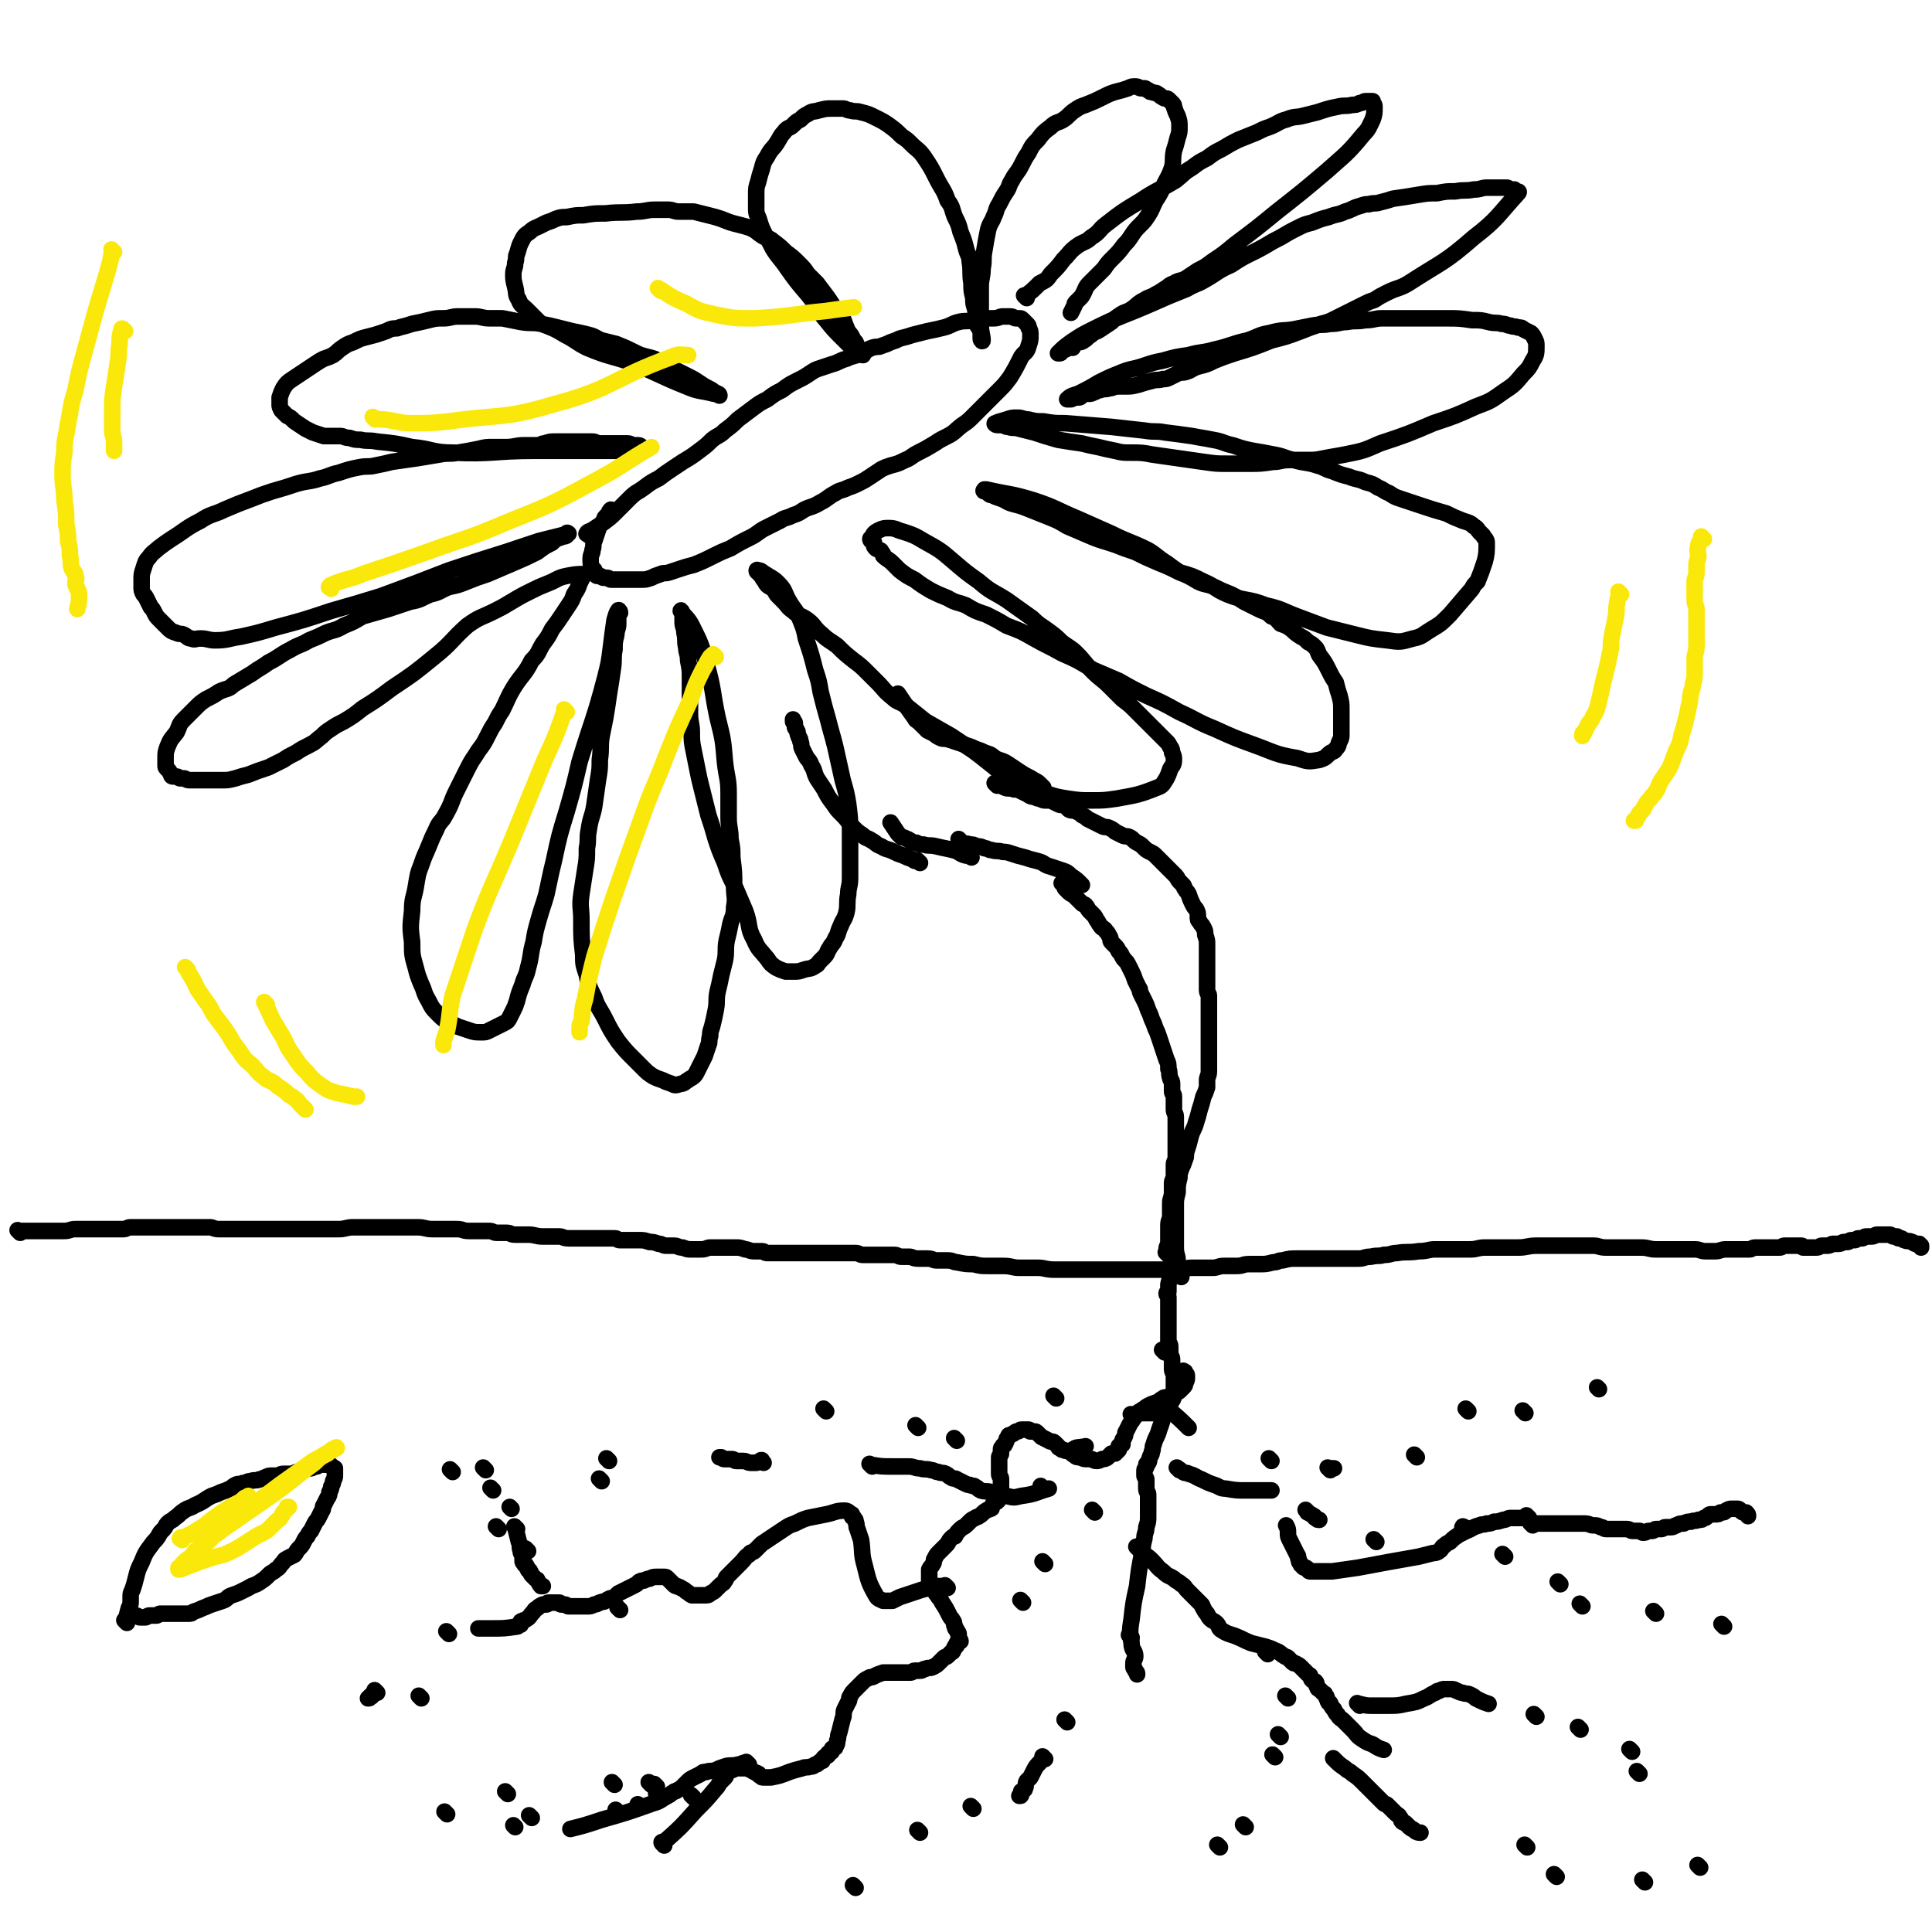 <svg viewBox='0 0 1050 1050' version='1.1' xmlns='http://www.w3.org/2000/svg' xmlns:xlink='http://www.w3.org/1999/xlink'><g fill='none' stroke='#000000' stroke-width='9' stroke-linecap='round' stroke-linejoin='round'><path d='M11,670c-1,-1 -1,-1 -1,-1 -1,-1 0,0 0,0 0,0 0,0 0,0 0,0 0,0 0,0 -1,-1 0,0 0,0 0,0 0,0 0,0 0,0 0,0 0,0 -1,-1 0,0 0,0 2,0 2,0 3,0 3,0 3,0 5,0 3,0 3,0 7,0 2,0 2,0 5,0 3,0 3,0 5,0 3,0 3,-1 6,-1 3,0 3,0 7,0 2,0 2,0 5,0 2,0 2,0 4,0 2,0 2,0 4,0 3,0 3,0 6,0 2,0 2,-1 4,-1 2,0 2,0 5,0 2,0 2,0 5,0 2,0 2,0 5,0 2,0 2,0 4,0 3,0 3,0 6,0 2,0 2,0 4,0 3,0 3,0 7,0 3,0 3,0 7,0 2,0 2,1 5,1 2,0 2,0 4,0 1,0 1,0 3,0 2,0 2,0 4,0 2,0 2,0 4,0 2,0 2,0 5,0 2,0 2,0 5,0 2,0 2,0 3,0 2,0 2,0 4,0 1,0 1,0 3,0 1,0 1,0 3,0 2,0 2,0 4,0 2,0 2,0 4,0 3,0 3,0 7,0 3,0 3,0 6,0 3,0 3,0 6,0 4,0 4,-1 8,-1 3,0 3,0 7,0 3,0 3,0 7,0 3,0 3,0 7,0 3,0 3,0 6,0 4,0 4,0 8,0 4,0 4,1 8,1 3,0 4,0 7,0 3,0 3,0 6,0 4,0 3,1 7,1 2,0 2,0 5,0 3,0 3,0 6,0 2,0 2,1 4,1 2,0 3,0 5,0 3,0 2,1 5,1 3,0 3,0 7,0 4,0 4,1 8,1 2,0 2,0 5,0 2,0 2,0 4,0 2,0 2,1 5,1 3,0 3,0 6,0 2,0 2,0 4,0 2,0 2,0 4,0 2,0 2,0 4,0 2,0 2,0 3,0 2,0 2,0 4,0 2,0 1,1 3,1 1,0 2,0 3,0 4,0 4,0 7,0 3,0 3,0 6,1 2,0 2,0 5,1 2,0 2,1 4,1 2,0 2,0 4,0 3,0 2,1 5,1 3,1 2,1 5,1 2,0 3,0 5,0 3,0 3,-1 5,-1 3,0 3,0 5,0 2,0 2,0 5,0 2,0 2,0 4,0 2,0 2,0 5,1 2,0 2,1 5,1 2,0 2,0 4,0 2,0 1,1 3,1 1,0 2,0 3,0 2,0 2,0 3,0 1,0 1,0 3,0 1,0 1,0 2,0 1,0 1,0 2,0 0,0 0,0 1,0 1,0 1,0 3,0 0,0 0,0 1,0 1,0 1,0 2,0 1,0 1,0 2,0 1,0 1,0 2,0 1,0 1,0 2,0 1,0 1,0 2,0 1,0 1,0 2,0 1,0 1,0 3,0 0,0 0,0 1,0 1,0 1,0 2,0 1,0 1,0 2,0 1,0 1,0 2,0 1,0 1,0 2,0 1,0 1,0 2,0 2,0 2,0 4,0 2,0 2,1 4,1 2,0 2,0 4,0 1,0 1,0 3,0 1,0 1,0 3,0 1,0 1,0 2,0 1,0 1,0 2,0 1,0 2,0 3,0 2,0 2,1 4,1 2,0 2,0 4,0 2,0 2,1 5,1 2,0 3,0 5,0 3,0 3,1 5,1 3,0 3,0 6,0 3,0 3,1 5,1 5,1 5,1 9,1 4,1 4,1 8,1 4,0 4,0 8,0 5,0 5,1 9,1 5,0 5,0 10,0 4,0 4,1 9,1 5,0 5,0 10,0 5,0 5,0 10,0 4,0 4,0 8,0 4,0 4,0 8,0 4,0 4,0 8,0 3,0 3,0 6,0 4,0 4,0 7,0 2,0 2,0 5,0 3,0 3,0 5,0 4,0 4,-1 8,-1 3,0 3,0 6,0 3,0 3,0 5,0 3,0 3,-1 6,-1 4,0 4,0 7,0 4,0 3,-1 7,-1 3,0 3,0 6,0 3,0 3,0 7,-1 3,0 2,-1 5,-1 4,-1 4,-1 8,-1 4,0 4,0 7,0 4,0 4,0 7,0 3,0 3,0 6,0 3,0 3,0 6,0 4,0 4,0 7,0 4,0 3,-1 7,-1 4,-1 4,0 7,-1 4,0 4,-1 7,-1 6,-1 6,0 12,-1 5,0 5,-1 9,-1 5,0 5,0 9,0 5,0 5,0 10,0 4,0 4,-1 8,-1 3,0 3,0 7,0 5,0 5,0 11,0 5,0 5,-1 10,-1 5,0 5,0 10,0 6,0 6,0 11,0 5,0 5,0 10,0 3,0 3,1 7,1 4,0 4,0 8,0 5,0 5,0 11,0 4,0 4,1 8,1 3,0 4,0 7,0 4,0 4,0 7,0 4,0 4,0 7,0 3,0 3,1 6,1 2,0 2,0 5,0 3,0 3,-1 6,-1 2,0 2,0 4,0 2,0 2,0 5,0 2,0 2,0 4,0 1,0 1,-1 3,-1 1,0 1,0 3,0 2,0 2,0 3,0 2,0 2,0 3,0 2,0 2,0 4,0 2,0 1,-1 3,-1 1,0 1,0 3,0 1,0 1,0 2,0 0,0 0,0 0,0 1,0 1,0 2,0 1,0 1,0 2,0 1,0 0,1 1,1 1,0 1,0 2,0 2,0 2,0 3,0 1,0 1,0 2,0 2,0 2,-1 3,-1 2,0 2,0 3,0 2,0 2,-1 3,-1 2,0 2,0 3,0 2,0 2,-1 3,-1 1,0 1,0 2,0 1,0 1,-1 2,-1 1,0 1,0 2,0 1,0 1,-1 2,-1 1,0 1,0 2,0 1,0 1,-1 2,-1 1,0 2,0 3,0 2,0 2,-1 3,-1 2,0 2,0 4,0 2,0 2,0 3,0 1,0 1,1 2,1 1,0 1,0 2,0 0,0 0,1 1,1 0,0 1,0 1,0 1,0 1,1 2,1 2,1 2,0 4,1 1,0 1,1 2,1 1,0 1,0 2,0 0,0 0,1 0,1 1,1 1,0 1,0 0,0 0,1 0,1 '/><path d='M69,882c-1,-1 -1,-1 -1,-1 -1,-1 0,0 0,0 0,0 0,0 0,0 0,0 0,0 0,0 -1,-1 0,0 0,0 1,-3 1,-3 2,-7 1,-2 1,-2 1,-4 0,-1 0,-1 0,-2 0,-2 0,-2 1,-4 1,-3 1,-3 2,-7 1,-4 1,-4 3,-8 2,-5 2,-5 5,-9 2,-3 2,-2 4,-5 1,-2 1,-2 3,-4 1,-1 1,-2 2,-3 2,-2 2,-1 4,-3 3,-2 2,-2 5,-4 3,-2 3,-1 6,-3 5,-2 5,-3 9,-5 3,-1 3,-1 5,-2 3,-1 3,-1 5,-2 2,-1 1,-1 3,-2 2,-1 2,0 4,-1 2,0 2,-1 4,-1 3,-1 3,0 5,-1 2,0 2,-1 3,-1 2,-1 2,-1 4,-1 2,0 2,0 3,0 1,0 1,-1 3,-1 1,0 1,0 3,0 2,0 2,0 4,-1 2,0 2,-1 3,-1 2,-1 1,-1 3,-1 1,0 1,0 2,0 1,0 1,-1 2,-1 0,0 1,0 1,0 1,0 0,-1 1,-1 1,0 1,0 2,0 1,0 1,0 2,0 0,0 0,0 1,0 0,0 0,0 0,0 1,0 1,0 1,0 1,0 1,1 1,1 0,0 0,0 0,0 1,1 1,0 2,1 0,0 0,0 0,1 0,1 0,1 0,1 0,1 0,1 0,2 0,1 0,1 -1,3 0,1 0,1 -1,3 0,1 0,1 -1,3 0,1 0,2 -1,3 -1,2 -1,2 -2,4 -1,1 0,2 -1,3 -1,2 -1,2 -2,4 -1,2 -1,1 -2,3 -1,2 -1,2 -2,4 -1,1 -1,1 -2,3 -1,1 -1,1 -2,3 -1,2 -1,2 -3,4 -1,1 -1,2 -2,3 -2,1 -2,1 -4,2 -2,1 -1,1 -3,3 -1,1 -1,2 -3,3 -2,2 -2,1 -4,3 -2,2 -2,2 -5,4 -3,2 -3,1 -6,3 -2,1 -2,1 -4,2 -2,1 -2,1 -5,2 -3,1 -2,2 -5,3 -3,1 -3,1 -6,2 -3,1 -2,1 -5,2 -2,1 -2,1 -5,2 -1,1 -1,1 -3,1 -1,0 -1,0 -3,0 -1,0 -1,0 -1,0 -2,0 -2,0 -4,0 -1,0 -1,0 -3,0 -1,0 -1,0 -1,0 -1,0 -1,0 -2,0 0,0 -1,0 -1,0 -1,0 -1,1 -2,1 -2,0 -2,0 -4,0 -1,0 -1,1 -2,1 -1,0 -1,0 -3,0 0,0 0,0 0,0 -1,0 -1,-1 -2,-1 0,0 -1,0 -1,0 '/><path d='M361,1003c-1,-1 -1,-1 -1,-1 -1,-1 0,-1 0,-1 0,0 1,0 1,0 9,-8 9,-8 17,-17 6,-6 6,-6 11,-12 2,-2 1,-2 3,-4 1,-1 1,-1 2,-2 1,-1 0,-1 1,-2 0,-1 0,-1 1,-1 1,-1 1,-1 2,-1 2,-1 2,-1 4,-1 1,0 1,0 3,0 1,0 1,0 3,1 1,0 1,1 2,1 1,1 1,0 2,1 1,0 0,1 1,1 1,1 1,1 2,1 2,0 2,0 4,0 5,-1 5,-1 10,-3 3,-1 3,-1 7,-2 2,-1 2,0 5,-1 1,0 1,0 2,-1 1,0 1,0 2,-1 1,-1 1,-1 2,-1 0,-1 0,-1 1,-2 1,-1 1,0 2,-1 0,-1 0,-1 0,-1 1,-1 1,0 2,-1 0,0 0,-1 0,-1 0,-1 1,-1 1,-1 1,0 1,0 1,-1 1,-1 1,-1 1,-3 1,-2 0,-2 1,-4 1,-4 1,-4 2,-8 1,-2 0,-3 1,-5 1,-2 1,-2 2,-4 1,-1 0,-2 1,-3 1,-2 1,-2 3,-4 1,-1 1,-1 2,-2 1,-1 1,-1 2,-2 1,-1 1,-1 3,-2 1,-1 2,0 3,-1 2,-1 2,-1 5,-2 1,0 2,0 3,0 3,0 3,0 5,0 2,0 2,0 3,0 1,0 1,0 2,0 1,0 1,0 2,0 1,0 1,-1 2,-1 1,0 1,0 3,0 2,0 1,-1 3,-1 2,-1 2,0 4,-1 2,-1 2,-1 4,-3 1,-1 1,-1 2,-2 1,-1 1,0 2,-1 1,-1 1,-1 2,-2 0,0 1,0 1,-1 1,-1 0,-1 1,-2 0,-1 1,0 1,-1 0,0 0,-1 0,-1 1,-1 1,-1 2,-1 0,-1 -1,-1 -1,-2 0,-1 0,-1 0,-2 0,-1 -1,-1 -1,-2 -1,-1 -1,-1 -1,-2 -1,-1 0,-2 -1,-3 -1,-2 -1,-1 -2,-3 -2,-4 -2,-4 -4,-7 -1,-2 -1,-2 -2,-3 -1,-2 -1,-1 -2,-3 -1,-1 0,-2 -1,-3 0,-1 -1,0 -1,-1 -1,-1 -1,-1 -1,-2 0,-1 0,-1 0,-3 0,-1 0,-2 0,-3 1,-2 1,-1 2,-3 1,-1 0,-2 1,-3 1,-2 1,-2 2,-3 2,-2 2,-2 4,-4 2,-2 1,-2 3,-4 1,-1 1,-1 2,-1 1,-2 1,-2 3,-4 1,-1 2,-1 3,-2 1,-1 1,-1 2,-2 1,-1 1,-1 3,-2 1,-1 1,0 2,-1 2,-1 2,-2 4,-3 1,-1 1,0 2,-1 1,0 1,0 1,-1 1,-1 0,-1 1,-2 1,-1 1,0 2,-1 1,-1 1,-1 1,-2 1,-1 1,-1 1,-3 0,-1 0,-1 0,-3 0,-1 0,-1 0,-2 0,-1 0,-1 0,-2 0,-2 -1,-1 -1,-3 0,-1 0,-1 0,-2 0,-1 0,-1 0,-2 0,-1 0,-1 0,-3 0,-1 0,-1 0,-2 0,-1 1,-1 1,-2 0,-1 0,-1 0,-2 0,-1 0,-1 1,-2 0,-1 1,0 1,-1 1,-1 0,-1 1,-2 0,-1 0,-1 1,-2 0,-1 0,-1 1,-1 1,-1 1,0 2,-1 1,-1 1,-1 2,-1 1,0 1,-1 2,-1 0,0 0,0 1,0 1,0 1,0 2,0 0,0 1,0 1,0 1,0 0,1 1,1 1,0 1,0 2,0 1,0 1,0 2,1 1,1 1,1 2,2 2,1 2,1 4,2 1,1 2,0 3,1 1,1 1,1 2,2 0,0 0,1 1,1 1,1 1,1 2,1 1,1 2,0 3,1 2,1 1,1 3,2 1,1 1,1 3,1 2,1 2,1 4,1 1,0 1,0 2,0 1,0 1,1 3,1 1,0 1,0 3,-1 1,0 2,0 3,-1 1,-1 1,-1 2,-2 1,0 1,0 2,0 1,-1 1,-1 2,-2 0,-1 0,-1 0,-2 1,-1 1,-1 2,-1 0,-1 0,-1 0,-2 0,-1 1,-1 1,-2 1,-1 0,-2 1,-3 1,-2 1,-2 2,-4 1,-2 1,-1 2,-3 1,-1 1,-2 2,-3 1,-1 2,-1 3,-2 2,-1 1,-1 3,-2 2,-1 2,-1 5,-2 2,-1 1,-1 3,-2 1,-1 1,0 3,-1 1,0 1,0 2,-1 1,0 1,-1 2,-1 1,-1 1,0 2,-1 1,-1 1,-1 2,-2 1,-1 1,-1 1,-2 1,-2 1,-2 1,-3 0,-1 0,-1 0,-1 0,-1 0,-1 -1,-2 0,-1 0,0 -1,-1 '/><path d='M515,863c-1,-1 -1,-1 -1,-1 -1,-1 0,0 0,0 0,0 0,0 0,0 -3,0 -3,0 -5,0 -4,1 -4,1 -8,2 -3,1 -3,1 -6,2 -3,1 -3,1 -6,2 -2,1 -2,1 -4,2 -1,0 -2,0 -3,0 -1,0 -1,0 -2,0 -2,-1 -3,-1 -4,-3 -4,-7 -4,-8 -6,-16 -2,-7 -1,-7 -2,-14 -1,-3 -1,-3 -2,-6 -1,-2 0,-2 -1,-4 0,-1 0,-1 -1,-2 0,-1 -1,0 -1,-1 0,0 0,-1 0,-1 -2,-1 -2,-2 -4,-2 -5,0 -5,1 -10,2 -5,1 -5,1 -10,2 -3,1 -3,1 -7,3 -3,1 -3,1 -6,3 -3,2 -3,2 -6,4 -3,2 -3,2 -6,4 -2,2 -2,2 -4,4 -1,1 -2,0 -3,2 -2,1 -2,2 -4,4 -1,1 -1,1 -2,2 -2,2 -2,2 -4,4 -1,1 -1,1 -2,2 -1,1 0,1 -1,2 -1,2 -1,1 -3,3 -1,1 -1,1 -2,2 -1,1 -1,1 -3,2 -1,1 -1,1 -3,1 -2,0 -2,0 -4,0 -1,0 -2,0 -3,0 -2,-1 -1,-1 -3,-2 -1,-1 -1,-1 -3,-2 -1,-1 -1,0 -2,-1 -1,0 -1,0 -2,-1 -1,-1 -1,-1 -1,-1 -1,-1 -1,-1 -2,-2 -1,-1 -1,-1 -2,-1 -2,0 -2,0 -4,0 -2,0 -2,0 -4,1 -1,0 -1,0 -3,1 -1,0 -2,0 -3,1 -1,1 -1,1 -3,2 -2,1 -2,1 -4,2 -2,1 -2,1 -4,2 -1,1 -1,1 -2,2 -1,1 -2,0 -3,1 -1,0 -1,1 -2,1 -1,1 -1,0 -3,1 -1,0 -1,1 -3,1 -2,1 -2,1 -4,1 -2,0 -2,0 -4,0 -1,0 -1,0 -3,0 -1,0 -1,0 -1,0 -1,0 -1,0 -2,0 -1,0 -1,-1 -2,-1 -1,0 -1,0 -2,0 -1,0 0,-1 -1,-1 -1,0 -1,0 -2,0 0,0 0,0 -1,0 -1,0 -1,0 -1,0 -1,0 -1,0 -2,0 -1,0 0,1 -1,1 -1,0 -1,0 -2,0 -2,1 -2,1 -3,2 -2,1 -1,1 -3,3 -1,1 -1,2 -3,3 -1,1 -1,0 -2,1 -1,0 -1,0 -1,1 0,0 0,0 0,1 0,0 0,0 0,0 -1,0 -1,0 -1,0 -1,0 0,1 -1,1 -7,1 -7,1 -14,1 -4,0 -4,0 -7,0 '/><path d='M281,831c-1,-1 -1,-1 -1,-1 -1,-1 0,0 0,0 1,4 1,4 2,8 1,2 0,2 1,5 0,2 1,1 1,3 0,1 0,1 0,2 0,1 0,1 1,2 0,1 1,0 1,1 1,1 0,1 1,2 0,1 1,0 1,1 1,1 0,1 1,2 1,1 1,1 2,2 1,1 1,0 1,1 1,1 1,2 2,3 0,0 1,0 1,0 '/><path d='M337,875c-1,-1 -1,-1 -1,-1 -1,-1 0,0 0,0 '/><path d='M377,977c-1,-1 -1,-1 -1,-1 -1,-1 0,0 0,0 0,0 0,0 0,0 0,0 0,0 0,0 -1,-1 0,0 0,0 '/><path d='M334,970c-1,-1 -1,-1 -1,-1 -1,-1 0,0 0,0 '/><path d='M276,975c-1,-1 -1,-1 -1,-1 -1,-1 0,0 0,0 0,0 0,0 0,0 0,0 0,0 0,0 '/><path d='M243,986c-1,-1 -1,-1 -1,-1 -1,-1 0,0 0,0 0,0 0,0 0,0 '/><path d='M354,970c-1,-1 -1,-1 -1,-1 -1,-1 0,0 0,0 0,0 0,0 0,0 0,0 0,0 0,0 -1,-1 0,0 0,0 '/><path d='M357,971c-1,-1 -1,-1 -1,-1 -1,-1 0,0 0,0 0,0 0,0 0,0 0,0 0,0 0,0 -1,-1 0,0 0,0 '/><path d='M280,993c-1,-1 -1,-1 -1,-1 '/><path d='M289,988c-1,-1 -1,-1 -1,-1 -1,-1 0,0 0,0 0,0 0,0 0,0 0,0 0,0 0,0 '/><path d='M336,985c-1,-1 -1,-1 -1,-1 -1,-1 0,0 0,0 0,0 0,0 0,0 0,0 0,0 0,0 -1,-1 0,0 0,0 '/><path d='M358,976c-1,-1 -1,-1 -1,-1 -1,-1 0,0 0,0 0,0 0,0 0,0 0,0 0,0 0,0 '/><path d='M348,982c-1,-1 -1,-1 -1,-1 -1,-1 0,0 0,0 0,0 0,0 0,0 0,0 0,0 0,0 '/><path d='M278,820c-1,-1 -1,-1 -1,-1 '/><path d='M268,810c-1,-1 -1,-1 -1,-1 -1,-1 0,0 0,0 '/><path d='M246,800c-1,-1 -1,-1 -1,-1 -1,-1 0,0 0,0 0,0 0,0 0,0 0,0 0,0 0,0 '/><path d='M264,799c-1,-1 -1,-1 -1,-1 -1,-1 0,0 0,0 0,0 0,0 0,0 0,0 0,0 0,0 '/><path d='M287,843c-1,-1 -1,-1 -1,-1 -1,-1 0,0 0,0 0,0 0,0 0,0 0,0 0,0 0,0 '/><path d='M271,831c-1,-1 -1,-1 -1,-1 -1,-1 0,0 0,0 '/><path d='M244,888c-1,-1 -1,-1 -1,-1 -1,-1 0,0 0,0 0,0 0,0 0,0 0,0 0,0 0,0 '/><path d='M229,923c-1,-1 -1,-1 -1,-1 -1,-1 0,0 0,0 0,0 0,0 0,0 0,0 0,0 0,0 '/><path d='M205,920c-1,-1 -1,-1 -1,-1 -1,-1 0,0 0,0 0,0 0,0 0,0 0,0 0,0 0,0 -1,-1 0,0 0,0 0,1 -1,0 -1,1 -1,1 -1,1 -1,2 -1,0 -1,0 -1,0 0,1 0,1 -1,1 '/><path d='M616,770c-1,-1 -1,-1 -1,-1 -1,-1 0,0 0,0 0,0 0,0 0,0 3,0 3,-1 6,-1 2,0 2,0 4,0 1,0 1,0 2,0 1,0 2,0 3,0 1,0 0,-1 1,-1 1,0 1,0 2,0 1,-1 1,-1 2,-2 1,-2 1,-2 2,-4 1,-1 1,-2 1,-3 0,-2 0,-2 0,-4 0,-1 0,-1 0,-2 0,-1 0,-1 0,-2 0,-1 0,-1 0,-2 0,-2 -1,-2 -1,-4 0,-3 0,-3 0,-5 0,-2 -1,-2 -1,-3 0,-2 0,-2 0,-4 0,-2 -1,-2 -1,-3 0,-2 0,-2 0,-4 0,-2 0,-2 0,-3 0,-2 0,-2 0,-3 0,-2 0,-2 0,-4 0,-2 0,-2 0,-3 0,-2 0,-2 0,-4 0,-1 0,-2 0,-3 0,-1 -1,-1 -1,-2 0,-1 1,0 1,-1 0,-2 0,-2 0,-4 1,-4 1,-4 2,-7 0,0 0,0 0,0 '/><path d='M633,735c-1,-1 -1,-1 -1,-1 -1,-1 0,0 0,0 '/><path d='M637,761c-1,-1 -1,-1 -1,-1 -1,-1 0,0 0,0 0,1 -1,0 -1,1 -3,8 -2,8 -5,16 -1,4 -2,4 -3,8 -1,2 0,2 -1,4 0,2 -1,2 -1,3 -1,2 0,2 -1,3 0,1 -1,0 -1,1 0,0 0,1 0,1 0,1 -1,1 -1,2 0,2 0,2 0,3 0,1 1,1 1,2 0,3 0,3 0,5 0,2 1,2 1,3 0,2 0,2 0,3 0,2 0,2 0,4 0,3 0,3 0,5 0,3 0,3 -1,6 0,3 -1,3 -1,6 -1,4 -1,4 -1,7 -2,10 -2,10 -3,19 -2,9 -2,9 -3,18 -1,6 -1,7 0,13 0,4 2,4 2,7 0,2 -1,2 -1,4 0,1 0,1 0,2 0,1 1,1 1,2 1,1 1,1 1,2 '/><path d='M619,842c-1,-1 -1,-1 -1,-1 -1,-1 0,0 0,0 1,1 1,1 2,2 3,3 3,2 6,5 3,3 3,4 6,6 3,3 3,2 6,4 2,2 2,1 4,3 2,1 2,2 3,3 1,1 1,1 2,2 1,1 1,1 2,2 1,1 1,1 2,2 1,1 1,1 2,2 1,1 0,1 1,2 1,2 1,2 2,3 1,2 1,2 2,3 1,1 2,1 3,2 2,2 1,3 3,4 3,2 4,2 7,3 5,2 4,2 9,4 4,1 4,1 8,2 3,1 3,1 5,2 3,1 3,2 5,3 1,1 1,0 2,1 1,1 1,1 2,2 1,1 1,1 2,1 2,1 2,1 3,2 1,1 1,1 2,2 1,1 1,1 2,2 1,1 1,0 1,1 1,1 0,1 1,2 1,1 1,0 2,1 1,1 0,2 1,3 0,1 1,1 1,1 1,1 1,1 2,2 1,1 1,0 1,1 1,1 1,1 1,2 1,1 0,1 1,2 0,1 1,0 1,1 1,2 1,2 2,3 1,2 1,2 2,3 1,2 2,2 3,3 3,3 3,3 5,5 3,3 2,3 5,5 3,2 3,2 6,3 3,2 3,2 6,3 '/><path d='M739,927c-1,-1 -2,-2 -1,-1 2,0 3,1 7,1 5,0 5,0 9,0 5,0 6,0 10,-1 6,-1 6,-1 10,-3 3,-1 3,-2 6,-3 1,-1 1,-1 2,-1 2,-1 2,-1 3,-1 2,0 2,0 4,0 2,0 2,1 3,1 2,1 2,1 3,1 2,1 2,0 4,1 2,1 2,1 3,2 4,2 4,2 7,3 '/><path d='M835,933c-1,-1 -1,-1 -1,-1 -1,-1 0,0 0,0 '/><path d='M859,940c-1,-1 -1,-1 -1,-1 -1,-1 0,0 0,0 '/><path d='M887,952c-1,-1 -1,-1 -1,-1 -1,-1 0,0 0,0 '/><path d='M891,964c-1,-1 -1,-1 -1,-1 -1,-1 0,0 0,0 0,0 0,0 0,0 0,0 0,0 0,0 '/><path d='M689,899c-1,-1 -1,-1 -1,-1 -1,-1 0,0 0,0 0,0 0,0 0,0 0,0 0,0 0,0 '/><path d='M700,923c-1,-1 -1,-1 -1,-1 -1,-1 0,0 0,0 '/><path d='M696,944c-1,-1 -1,-1 -1,-1 -1,-1 0,0 0,0 '/><path d='M693,955c-1,-1 -1,-1 -1,-1 -1,-1 0,0 0,0 '/><path d='M677,993c-1,-1 -1,-1 -1,-1 -1,-1 0,0 0,0 '/><path d='M663,1004c-1,-1 -1,-1 -1,-1 -1,-1 0,0 0,0 0,0 0,0 0,0 0,0 0,0 0,0 '/><path d='M615,890c-1,-1 -1,-1 -1,-1 -1,-1 0,0 0,0 0,0 0,0 0,0 0,0 0,0 0,0 '/><path d='M580,936c-1,-1 -1,-1 -1,-1 -1,-1 0,0 0,0 0,0 0,0 0,0 '/><path d='M568,956c-1,-1 -1,-1 -1,-1 -1,-1 0,0 0,0 -2,4 -3,3 -5,7 -1,2 -1,2 -2,4 -1,1 -1,1 -2,2 -1,2 0,2 -1,4 0,1 -1,1 -1,1 -1,1 -1,0 -1,1 0,0 0,1 0,1 0,1 0,1 -1,1 '/><path d='M641,799c-1,-1 -1,-1 -1,-1 -1,-1 0,0 0,0 0,0 0,0 0,0 0,0 0,0 0,0 -1,-1 0,0 0,0 2,1 1,1 3,2 1,1 2,0 3,1 4,1 4,2 7,3 4,2 4,2 7,3 3,1 3,2 6,2 6,1 6,1 11,1 7,0 8,0 14,0 '/><path d='M711,822c-1,-1 -1,-1 -1,-1 -1,-1 0,0 0,0 0,0 0,0 0,0 1,1 0,1 1,1 1,1 2,1 3,2 1,0 0,1 1,1 1,1 1,1 2,1 '/><path d='M748,838c-1,-1 -1,-1 -1,-1 -1,-1 0,0 0,0 0,0 0,0 0,0 0,0 0,0 0,0 '/><path d='M796,831c-1,-1 -2,-1 -1,-1 0,-1 0,0 1,0 '/><path d='M818,846c-1,-1 -1,-1 -1,-1 -1,-1 0,0 0,0 0,0 0,0 0,0 0,0 0,0 0,0 -1,-1 0,0 0,0 0,0 0,0 0,0 '/><path d='M848,861c-1,-1 -1,-1 -1,-1 -1,-1 0,0 0,0 0,0 0,0 0,0 '/><path d='M860,873c-1,-1 -1,-1 -1,-1 -1,-1 0,0 0,0 0,0 0,0 0,0 '/><path d='M900,877c-1,-1 -1,-1 -1,-1 -1,-1 0,0 0,0 0,0 0,0 0,0 0,0 0,0 0,0 '/><path d='M937,884c-1,-1 -1,-1 -1,-1 -1,-1 0,0 0,0 0,0 0,0 0,0 0,0 0,0 0,0 -1,-1 0,0 0,0 0,0 0,0 0,0 0,0 0,0 0,0 -1,-1 0,0 0,0 0,0 0,0 0,0 '/><path d='M833,829c-1,-1 -1,-1 -1,-1 -1,-1 0,0 0,0 0,0 0,0 0,0 0,0 0,0 0,0 -1,-1 0,0 0,0 9,0 9,0 18,0 5,0 5,0 11,0 3,0 3,1 5,1 2,0 2,0 4,1 2,0 1,1 3,1 1,0 1,0 1,0 1,0 1,0 2,0 1,0 1,0 2,0 2,0 2,0 3,0 2,0 2,0 3,0 2,0 2,1 3,1 2,0 2,0 4,0 1,0 1,1 2,1 2,0 2,-1 3,-1 1,0 1,0 2,0 1,0 1,-1 2,-1 1,0 2,0 3,0 1,0 1,-1 2,-1 1,0 2,0 3,0 2,0 2,-1 3,-1 2,-1 2,-1 4,-1 2,-1 2,-1 4,-1 2,-1 2,0 4,-1 2,0 2,0 3,-1 1,0 1,0 2,-1 1,-1 1,-1 2,-1 1,0 1,0 2,0 2,0 2,0 3,-1 2,0 2,0 3,-1 2,-1 2,-1 3,-1 2,0 2,0 3,0 1,0 1,0 2,1 1,1 1,1 2,1 0,0 1,0 1,0 1,1 1,1 1,2 '/><path d='M831,825c-1,-1 -1,-1 -1,-1 -1,-1 0,0 0,0 -1,1 -2,1 -4,1 -2,0 -3,0 -5,0 -2,0 -2,1 -4,1 -3,1 -3,1 -5,1 -2,1 -2,1 -4,1 -2,1 -2,0 -4,1 -4,1 -4,2 -7,3 -2,1 -2,1 -4,2 -3,2 -3,2 -5,4 -2,1 -2,1 -3,2 -2,1 -1,2 -3,3 -1,1 -2,1 -3,1 -4,1 -4,1 -8,2 -17,3 -17,3 -33,6 -7,1 -7,1 -14,2 -4,0 -4,0 -8,0 -2,0 -2,0 -4,0 -1,0 -1,-1 -1,-1 -1,-1 -1,-1 -2,-1 -1,0 -1,-1 -1,-1 -1,-1 -1,0 -1,-1 -1,-1 -1,-1 -1,-2 -1,-2 0,-2 -1,-3 -1,-2 -1,-2 -2,-4 -1,-2 -1,-2 -2,-4 -1,-2 -1,-2 -1,-4 0,-2 0,-2 -1,-4 '/><path d='M636,767c-1,-1 -1,-1 -1,-1 -1,-1 0,0 0,0 0,0 0,0 0,0 6,5 6,5 11,10 0,0 0,0 0,0 '/><path d='M691,794c-1,-1 -1,-1 -1,-1 -1,-1 0,0 0,0 0,0 0,0 0,0 0,0 0,0 0,0 '/><path d='M723,799c-1,-1 -1,-1 -1,-1 -1,-1 0,0 0,0 0,0 0,0 0,0 2,0 2,0 3,0 '/><path d='M770,792c-1,-1 -1,-1 -1,-1 -1,-1 0,0 0,0 0,0 0,0 0,0 0,0 0,0 0,0 -1,-1 0,0 0,0 '/><path d='M798,767c-1,-1 -1,-1 -1,-1 -1,-1 0,0 0,0 '/><path d='M829,768c-1,-1 -1,-1 -1,-1 -1,-1 0,0 0,0 0,0 0,0 0,0 0,0 0,0 0,0 '/><path d='M869,755c-1,-1 -1,-1 -1,-1 '/><path d='M574,760c-1,-1 -1,-1 -1,-1 -1,-1 0,0 0,0 0,0 0,0 0,0 0,0 0,0 0,0 '/><path d='M567,809c-1,-1 -1,-1 -1,-1 -1,-1 0,0 0,0 '/><path d='M520,783c-1,-1 -1,-1 -1,-1 -1,-1 0,0 0,0 0,0 0,0 0,0 0,0 0,0 0,0 '/><path d='M499,776c-1,-1 -1,-1 -1,-1 -1,-1 0,0 0,0 '/><path d='M449,767c-1,-1 -1,-1 -1,-1 -1,-1 0,0 0,0 '/><path d='M415,795c-1,-1 -1,-1 -1,-1 -1,-1 0,0 0,0 0,0 0,0 0,0 0,0 0,-1 0,0 -2,0 -2,1 -3,1 -1,0 -2,0 -3,0 -2,0 -2,-1 -4,-1 -2,0 -2,0 -4,0 -1,0 -1,-1 -2,-1 -1,0 -2,0 -3,0 -1,0 -1,0 -1,0 -1,0 -1,0 -2,-1 0,0 0,0 0,0 0,0 0,0 -1,0 '/><path d='M331,794c-1,-1 -1,-1 -1,-1 -1,-1 0,0 0,0 0,0 0,0 0,0 0,0 0,0 0,0 -1,-1 0,0 0,0 '/><path d='M327,805c-1,-1 -1,-1 -1,-1 -1,-1 0,0 0,0 0,0 0,0 0,0 0,0 0,0 0,0 '/><path d='M474,797c-1,-1 -1,-1 -1,-1 -1,-1 0,0 0,0 0,0 0,0 0,0 6,1 6,1 12,1 5,0 5,0 9,0 3,0 3,1 6,1 3,1 3,0 6,1 2,0 2,1 4,1 2,1 2,0 4,1 2,1 1,1 3,2 1,1 2,0 3,1 2,1 2,1 4,2 2,1 2,1 3,1 2,1 2,0 3,1 2,1 1,1 3,2 3,1 3,0 6,1 4,1 4,2 8,2 4,1 4,1 8,0 8,-1 8,-2 15,-4 '/><path d='M584,789c-1,-1 -2,-1 -1,-1 2,-2 3,-1 7,-2 '/><path d='M595,822c-1,-1 -1,-1 -1,-1 -1,-1 0,0 0,0 0,0 0,0 0,0 0,0 0,0 0,0 '/><path d='M568,850c-1,-1 -1,-1 -1,-1 -1,-1 0,0 0,0 0,0 0,0 0,0 '/><path d='M556,871c-1,-1 -1,-1 -1,-1 -1,-1 0,0 0,0 0,0 0,0 0,0 '/><path d='M529,983c-1,-1 -1,-1 -1,-1 -1,-1 0,0 0,0 0,0 0,0 0,0 '/><path d='M500,996c-1,-1 -1,-1 -1,-1 -1,-1 0,0 0,0 0,0 0,0 0,0 '/><path d='M465,1026c-1,-1 -1,-1 -1,-1 -1,-1 0,0 0,0 0,0 0,0 0,0 0,0 0,0 0,0 -1,-1 0,0 0,0 '/><path d='M407,959c-1,-1 -1,-1 -1,-1 -1,-1 0,0 0,0 0,0 0,0 0,0 0,0 0,0 0,0 -1,-1 0,0 0,0 0,0 -1,0 -1,0 -2,0 -2,1 -4,1 -3,1 -4,0 -7,1 -3,1 -3,1 -5,2 -3,1 -3,0 -5,1 -2,0 -2,0 -3,1 -2,1 -2,1 -4,2 -2,1 -2,1 -4,3 -1,1 -1,1 -2,2 -1,1 -1,1 -3,2 -1,1 -1,0 -2,1 -2,1 -1,1 -3,2 -4,2 -4,3 -8,4 -14,5 -14,5 -28,9 -9,3 -9,3 -17,5 '/><path d='M726,957c-1,-1 -1,-1 -1,-1 -1,-1 0,0 0,0 3,3 3,3 6,5 2,2 2,1 4,3 3,2 3,2 6,5 3,3 3,3 5,5 2,2 2,2 4,4 1,1 1,1 2,2 1,1 1,0 2,1 1,1 1,1 2,2 1,1 1,1 2,2 2,2 2,1 3,3 1,1 0,1 1,2 1,1 1,0 2,1 1,1 1,1 2,2 1,1 2,1 3,2 1,1 2,1 3,1 '/><path d='M830,1004c-1,-1 -1,-1 -1,-1 -1,-1 0,0 0,0 0,0 0,0 0,0 '/><path d='M846,1020c-1,-1 -1,-1 -1,-1 -1,-1 0,0 0,0 0,0 0,0 0,0 0,0 0,0 0,0 '/><path d='M894,1023c-1,-1 -1,-1 -1,-1 -1,-1 0,0 0,0 0,0 0,0 0,0 0,0 0,0 0,0 -1,-1 0,0 0,0 '/><path d='M924,1015c-1,-1 -1,-1 -1,-1 -1,-1 0,0 0,0 0,0 0,0 0,0 '/><path d='M635,682c-1,-1 -1,-1 -1,-1 -1,-1 0,0 0,0 0,0 0,0 0,0 0,-1 0,-1 0,-2 0,-2 1,-2 1,-4 0,-2 0,-3 0,-5 0,-2 0,-2 0,-4 0,-3 1,-3 1,-5 0,-4 0,-4 0,-7 0,-3 1,-3 1,-6 0,-3 0,-3 0,-5 0,-2 1,-2 1,-3 0,-1 0,-2 0,-3 0,-2 0,-2 0,-4 0,-2 1,-2 1,-4 0,-3 0,-3 0,-6 0,-3 0,-3 0,-5 0,-2 0,-2 0,-4 0,-2 0,-2 0,-4 0,-2 0,-2 0,-3 0,-2 -1,-2 -1,-4 0,-1 0,-1 0,-3 0,-2 0,-2 0,-4 0,-2 -1,-1 -1,-3 0,-2 0,-2 0,-4 0,-2 -1,-2 -1,-3 -1,-3 0,-3 -1,-5 0,-3 0,-3 -1,-5 -1,-3 -1,-3 -2,-6 -1,-3 -1,-3 -2,-6 -1,-3 -1,-3 -2,-5 -1,-3 -1,-3 -2,-5 -1,-3 -1,-3 -2,-5 -1,-3 -1,-3 -2,-5 -1,-2 -1,-2 -2,-4 -1,-2 0,-2 -1,-3 -1,-2 -1,-2 -2,-4 -1,-3 -1,-3 -2,-5 -1,-2 -1,-2 -2,-4 -1,-2 -2,-2 -3,-4 -1,-2 -1,-2 -2,-3 -1,-2 -1,-2 -2,-3 -1,-1 -1,-1 -2,-2 -1,-1 0,-2 -1,-3 -1,-2 -1,-2 -2,-3 -1,-2 -2,-1 -3,-3 -1,-1 -1,-2 -2,-3 -1,-2 -1,-2 -2,-3 -1,-1 -1,-1 -2,-2 -1,-1 -1,-2 -2,-3 -1,-1 -1,0 -2,-1 -1,-1 -1,-1 -2,-2 -1,-1 -1,-1 -2,-2 -1,-1 -2,-1 -3,-2 -1,-1 -1,-1 -2,-2 -1,-1 0,-1 -1,-2 0,-1 0,-1 -1,-1 0,0 0,0 0,0 '/><path d='M588,481c-1,-1 -1,-1 -1,-1 -1,-1 0,0 0,0 0,0 0,0 0,0 -2,-2 -2,-2 -5,-4 -2,-2 -2,-2 -5,-3 -3,-1 -3,-1 -6,-2 -4,-1 -3,-2 -7,-3 -4,-1 -4,-1 -7,-2 -4,-1 -4,-1 -7,-2 -3,-1 -3,-1 -5,-1 -3,-1 -3,0 -6,-1 -2,0 -2,-1 -4,-1 -2,-1 -2,-1 -4,-1 -2,-1 -2,-1 -4,-1 -2,-1 -2,0 -4,-1 -1,-1 -1,-1 -2,-2 '/><path d='M542,427c-1,-1 -1,-1 -1,-1 -1,-1 0,0 0,0 0,0 0,0 0,0 1,0 1,0 1,0 2,1 2,1 4,2 2,1 3,0 5,1 2,0 2,0 4,1 2,1 2,1 4,2 1,1 2,1 3,1 2,1 2,1 3,1 2,1 2,1 3,1 1,0 2,0 3,0 2,1 2,1 4,2 2,1 2,0 4,1 1,1 1,1 2,2 2,1 2,0 4,1 2,1 2,1 3,2 2,1 2,1 3,2 2,1 2,1 4,2 2,1 2,1 4,2 2,1 2,0 4,1 2,1 2,1 3,2 2,1 2,1 4,2 2,1 2,0 4,1 2,1 2,2 4,3 2,1 2,1 3,2 2,2 2,2 4,3 2,1 2,1 3,2 1,1 1,1 2,2 2,2 2,2 3,3 1,1 1,1 2,2 1,1 1,1 2,2 1,1 1,1 2,2 1,1 1,2 2,3 1,1 1,1 2,2 1,1 0,1 1,2 1,2 1,1 2,3 1,3 1,3 2,5 1,2 1,2 2,3 1,2 1,2 1,4 0,2 0,2 1,3 1,2 1,1 2,3 1,2 1,2 1,4 1,3 1,3 1,5 0,2 0,2 0,3 0,3 0,3 0,6 0,2 0,2 0,4 0,2 0,2 0,4 0,2 0,2 0,3 0,3 0,3 0,5 0,2 1,2 1,3 0,4 0,4 0,7 0,3 0,3 0,5 0,2 0,2 0,4 0,3 0,3 0,5 0,2 0,2 0,4 0,3 0,3 0,5 0,3 0,3 0,5 0,3 0,3 0,6 0,3 -1,3 -1,5 0,2 0,2 0,4 -1,3 -1,3 -2,5 -1,4 -1,4 -2,7 -1,4 -1,4 -2,7 -1,4 -2,4 -3,8 -1,4 -1,4 -2,7 -1,3 0,3 -1,5 -1,3 -1,3 -2,5 -1,3 -1,3 -1,5 -1,4 -1,4 -1,8 -1,4 -1,4 -1,7 0,3 0,3 0,6 0,3 0,3 0,6 0,2 0,2 0,4 0,2 0,2 0,4 0,2 0,2 0,3 0,4 1,4 1,7 0,2 0,2 0,3 0,2 1,2 1,3 0,1 0,1 0,1 0,1 1,0 1,1 0,0 0,1 0,1 '/><path d='M567,428c-1,-1 -1,-1 -1,-1 -1,-1 0,0 0,0 0,0 0,0 0,0 0,0 0,0 0,0 -2,-2 -2,-2 -4,-3 -3,-2 -4,-2 -7,-4 -3,-2 -3,-2 -6,-4 -3,-2 -3,-2 -6,-3 -3,-1 -3,-2 -5,-3 -3,-1 -3,-1 -5,-2 -3,-1 -3,-1 -5,-2 -3,-1 -3,-1 -6,-2 -3,-1 -3,-1 -6,-2 -3,-1 -3,0 -5,-1 -2,-1 -2,-1 -3,-2 -2,-1 -2,-1 -4,-2 -1,-1 -1,-1 -2,-2 -1,-1 -1,-1 -2,-2 -2,-2 -2,-1 -3,-3 -5,-7 -5,-7 -9,-13 '/><path d='M528,466c-1,-1 -1,-1 -1,-1 -1,-1 0,0 0,0 -1,0 -1,0 -2,0 -4,-1 -3,-2 -7,-3 -4,-1 -5,-1 -9,-2 -4,-1 -4,0 -7,-1 -2,0 -2,0 -4,-1 -2,0 -2,0 -3,-1 -1,0 -1,-1 -2,-1 -2,-1 -2,-1 -3,-1 -1,-1 -1,-1 -2,-2 -2,-3 -2,-3 -4,-6 '/><path d='M500,469c-1,-1 -1,-1 -1,-1 -1,-1 0,0 0,0 0,0 0,0 0,0 -2,0 -2,0 -3,-1 -3,-1 -3,-1 -5,-2 -3,-1 -3,-1 -5,-2 -4,-2 -4,-1 -7,-3 -3,-1 -3,-2 -5,-3 -3,-2 -3,-1 -5,-3 -3,-2 -3,-2 -5,-4 -3,-3 -3,-4 -6,-7 -3,-3 -3,-3 -5,-6 -3,-4 -3,-4 -5,-8 -2,-3 -2,-3 -4,-6 -2,-4 -1,-4 -3,-7 -1,-3 -2,-3 -3,-5 -1,-2 -1,-2 -2,-4 -1,-2 0,-2 -1,-4 0,-2 -1,-2 -1,-3 -1,-2 0,-2 -1,-3 0,-1 -1,-1 -1,-2 0,-1 0,-1 0,-2 0,-1 -1,0 -1,-1 0,0 0,-1 0,-1 '/><path d='M320,291c-1,-1 -2,-1 -1,-1 0,-1 1,-1 3,-2 3,-2 3,-2 6,-4 4,-3 4,-3 7,-6 4,-4 4,-4 7,-7 4,-4 4,-3 8,-6 4,-3 4,-3 8,-5 4,-3 4,-3 7,-5 3,-2 3,-2 6,-4 5,-3 5,-3 9,-6 4,-3 4,-3 7,-6 4,-3 4,-2 7,-5 4,-3 4,-3 7,-6 4,-3 4,-3 8,-6 4,-3 4,-3 8,-5 4,-3 4,-3 8,-5 4,-3 4,-3 8,-5 4,-2 4,-2 7,-4 3,-2 3,-2 6,-3 3,-1 3,-1 6,-2 4,-1 4,-2 8,-3 4,-2 4,-1 8,-3 3,-1 3,-2 6,-3 3,-1 3,0 5,-1 3,-1 3,-1 5,-2 3,-1 3,-1 5,-2 4,-1 4,-1 7,-2 4,-1 4,-1 8,-2 5,-1 5,-1 9,-2 4,-1 4,-2 8,-3 4,-1 4,0 8,-1 3,0 3,-1 6,-1 3,0 3,0 5,0 3,0 3,-1 5,-1 2,0 2,0 4,0 2,0 2,1 3,1 1,0 1,0 2,0 1,0 1,0 2,1 1,1 1,1 2,2 1,1 1,1 1,2 1,2 1,2 1,4 0,3 0,3 -1,6 -1,4 -2,3 -4,6 -3,6 -3,6 -6,11 -3,4 -3,4 -6,7 -4,4 -4,4 -7,7 -4,4 -4,4 -7,7 -3,3 -3,3 -6,5 -4,3 -4,4 -8,6 -4,2 -4,2 -7,4 -5,3 -5,3 -9,5 -4,2 -4,3 -7,4 -4,2 -4,2 -8,3 -3,1 -3,1 -5,2 -3,2 -3,2 -6,4 -3,2 -3,2 -5,3 -4,2 -4,2 -7,3 -4,2 -4,1 -7,3 -4,2 -4,3 -8,5 -5,3 -5,2 -9,4 -3,2 -3,2 -6,3 -4,2 -4,1 -7,3 -4,2 -4,2 -8,4 -4,2 -4,3 -8,5 -6,3 -6,3 -11,6 -5,2 -5,2 -9,4 -6,3 -6,3 -11,5 -4,1 -4,1 -7,2 -3,1 -3,1 -6,2 -3,1 -3,0 -5,1 -3,1 -3,1 -5,2 -3,1 -3,1 -5,1 -4,0 -4,0 -8,0 -3,0 -3,0 -5,0 -2,0 -2,0 -4,0 -1,0 -1,-1 -2,-1 -1,0 -1,0 -2,0 -1,0 -1,-1 -2,-1 -1,0 -1,0 -1,0 -1,0 -1,0 -1,-1 -1,-1 0,-1 -1,-2 0,-1 -1,0 -1,-1 -1,-2 -1,-3 -1,-5 0,-3 1,-3 1,-5 1,-3 0,-3 1,-5 1,-3 1,-3 2,-6 1,-3 2,-3 3,-5 1,-1 0,-1 1,-2 1,-1 1,-1 2,-1 0,-1 0,-1 0,-1 0,0 0,0 0,0 0,0 0,0 0,0 0,-1 0,-1 1,-2 '/><path d='M558,162c-1,-1 -1,-1 -1,-1 -1,-1 0,0 0,0 4,-3 4,-3 8,-7 4,-2 4,-2 6,-5 4,-4 4,-4 7,-8 4,-4 3,-4 7,-7 4,-3 5,-2 8,-5 5,-3 4,-4 8,-7 9,-7 9,-7 19,-13 9,-6 9,-5 19,-11 5,-4 4,-4 9,-7 4,-3 4,-3 8,-5 4,-3 4,-3 8,-5 5,-3 5,-3 9,-5 5,-2 5,-2 10,-4 4,-2 4,-2 7,-3 5,-2 5,-3 9,-4 5,-2 5,-1 9,-2 4,-1 4,-1 8,-2 6,-2 6,-2 11,-3 4,-1 4,0 8,-1 2,0 2,0 4,-1 2,0 2,-1 3,-1 1,0 1,0 2,0 1,0 1,0 2,0 0,0 0,1 0,1 0,0 0,0 0,0 1,1 1,1 1,2 0,4 0,4 -1,7 -2,4 -2,5 -5,8 -9,11 -10,11 -20,20 -13,11 -13,11 -27,22 -11,9 -11,9 -23,18 -6,5 -6,5 -12,9 -4,3 -4,3 -8,5 -3,2 -3,2 -6,4 -3,2 -4,1 -7,3 -3,1 -3,2 -5,3 -3,2 -3,2 -5,3 -3,2 -3,1 -6,3 -4,2 -4,3 -7,5 -3,2 -3,1 -6,3 -3,2 -3,2 -5,4 -3,2 -3,2 -6,4 -3,2 -3,1 -5,3 -2,1 -2,2 -4,3 -1,1 -2,1 -3,1 -1,0 -1,0 -2,1 -1,1 -1,1 -1,2 -1,0 -1,0 -2,0 -1,0 -1,0 -2,1 -1,0 -1,0 -2,1 -1,0 0,1 -1,1 0,0 -1,0 -1,0 3,-3 3,-3 7,-6 6,-4 6,-4 12,-7 16,-8 16,-7 32,-14 9,-4 9,-4 19,-8 5,-3 5,-2 10,-5 7,-4 7,-5 14,-8 9,-6 9,-5 18,-10 5,-3 5,-3 9,-5 5,-3 5,-3 9,-5 4,-2 4,-2 8,-3 5,-2 5,-2 9,-3 5,-2 5,-1 9,-3 4,-1 4,-2 8,-3 3,-1 3,-1 5,-1 3,-1 3,0 6,-1 4,-1 4,-1 7,-2 7,-1 7,-1 13,-2 6,-1 6,-1 11,-1 5,-1 5,-1 10,-1 5,-1 5,0 10,-1 4,0 4,-1 7,-1 3,0 3,0 6,0 3,0 3,0 5,0 1,0 1,1 2,1 1,0 2,0 2,0 0,0 0,1 0,2 0,0 1,-1 1,-1 1,0 2,0 1,1 -11,12 -11,14 -24,24 -16,14 -17,13 -34,24 -6,4 -7,3 -13,6 -4,2 -4,2 -7,4 -3,1 -3,1 -5,2 -4,2 -4,2 -8,4 -4,2 -4,2 -8,4 -4,2 -4,2 -8,3 -6,2 -6,2 -11,4 -8,3 -8,3 -16,5 -10,4 -10,4 -20,7 -6,2 -6,2 -11,4 -4,2 -4,2 -8,3 -4,1 -4,2 -7,3 -3,1 -3,0 -5,1 -2,1 -2,1 -4,2 -2,1 -2,1 -4,1 -3,1 -3,0 -6,1 -4,1 -4,1 -7,2 -4,1 -4,1 -7,1 -2,0 -2,0 -4,0 -3,0 -3,1 -5,1 -3,1 -3,0 -5,1 -2,0 -2,1 -3,1 -2,1 -2,1 -3,1 -1,0 -1,0 -2,0 -1,0 -1,0 -2,1 -1,1 -1,1 -2,1 -1,0 -1,0 -2,0 -1,0 -1,1 -2,1 -1,0 -1,0 -1,0 0,0 0,0 0,0 0,0 -1,0 -1,0 2,-2 3,-2 6,-3 6,-3 6,-3 11,-6 6,-3 6,-3 11,-5 7,-3 7,-2 13,-4 6,-2 6,-2 11,-3 7,-2 7,-2 14,-3 7,-2 7,-1 14,-3 9,-2 9,-3 18,-5 6,-2 6,-3 12,-4 7,-2 7,-1 13,-2 5,-1 5,-1 10,-2 5,-1 5,0 10,-1 5,0 5,-1 9,-1 5,-1 5,0 10,-1 5,0 5,-1 9,-1 5,0 5,0 9,0 7,0 7,0 14,0 6,0 6,0 12,0 7,0 7,0 14,1 5,0 5,0 9,1 4,1 4,0 7,1 3,0 3,1 5,1 2,1 2,0 4,1 2,0 2,0 3,1 2,1 2,1 4,2 1,1 1,1 2,3 1,2 1,2 1,4 0,4 0,5 -2,8 -2,4 -2,4 -5,7 -5,6 -5,6 -11,10 -7,5 -7,5 -15,8 -11,5 -11,5 -23,9 -14,6 -14,6 -29,11 -9,4 -9,4 -19,6 -5,1 -6,1 -11,2 -5,1 -5,1 -9,1 -5,0 -5,0 -10,0 -5,0 -5,1 -9,1 -7,1 -7,1 -13,1 -6,0 -6,0 -12,0 -6,0 -6,0 -13,-1 -7,-1 -7,-1 -14,-2 -7,-1 -7,-1 -14,-2 -5,-1 -6,-1 -11,-1 -5,0 -5,0 -9,-1 -5,-1 -5,-1 -9,-2 -5,-1 -5,-1 -9,-2 -7,-1 -7,-1 -13,-2 -7,-2 -7,-2 -13,-4 -4,-1 -4,-1 -8,-2 -3,-1 -3,0 -6,-1 -2,0 -2,-1 -4,-1 -1,0 -1,0 -2,0 -1,0 -2,-1 -1,-1 2,-1 3,-1 6,-2 3,-1 3,-1 6,-1 3,0 3,1 6,1 4,1 4,1 8,1 6,1 6,1 12,1 12,1 12,1 25,2 9,1 9,1 18,2 6,1 6,0 11,1 8,1 8,1 15,2 5,1 6,1 11,2 6,1 6,2 11,3 6,2 6,2 11,3 6,1 6,1 11,2 6,1 6,2 11,3 7,2 7,1 13,3 4,1 4,2 8,3 5,2 5,2 9,3 5,2 5,1 9,3 4,1 4,1 7,3 3,1 3,2 6,3 3,2 3,2 6,3 6,2 6,2 12,4 6,2 6,2 13,4 4,2 4,2 9,4 3,1 4,1 6,3 2,1 2,2 3,3 1,1 1,1 2,2 1,2 2,2 2,4 0,5 0,6 -1,10 -2,6 -2,6 -4,11 -2,2 -2,2 -3,4 -6,7 -6,7 -12,14 -5,5 -5,5 -10,8 -5,3 -5,4 -10,5 -7,2 -7,2 -14,1 -9,-1 -9,-1 -17,-3 -8,-2 -8,-2 -16,-4 -8,-3 -8,-3 -16,-6 -8,-3 -8,-4 -17,-6 -10,-4 -11,-2 -21,-6 -7,-3 -6,-4 -13,-7 -6,-3 -6,-3 -13,-5 -6,-3 -6,-3 -11,-5 -7,-3 -7,-3 -13,-6 -6,-2 -6,-2 -11,-4 -6,-2 -7,-2 -12,-4 -7,-3 -7,-3 -14,-6 -5,-3 -5,-3 -10,-5 -5,-2 -5,-2 -10,-4 -5,-2 -5,-2 -9,-3 -4,-1 -4,-2 -7,-3 -3,-1 -3,-1 -5,-2 -1,0 -1,0 -2,-1 -1,-1 -1,-1 -1,-1 -1,-1 -1,0 -1,0 -1,0 0,-1 0,-1 0,0 1,0 1,0 13,3 13,2 26,6 12,4 12,5 24,10 9,4 9,4 18,8 10,5 10,4 20,9 5,3 5,4 10,7 4,3 4,3 7,5 5,2 5,2 10,5 4,2 4,1 9,3 4,2 4,2 9,4 4,2 4,2 7,4 4,2 4,2 8,4 4,2 4,1 7,4 3,1 3,2 5,4 3,1 3,1 6,3 2,2 2,2 5,4 2,1 2,1 4,3 2,1 2,1 4,3 1,1 1,2 2,4 3,4 3,4 5,8 2,4 2,4 4,7 1,4 1,4 2,7 1,4 1,4 1,8 0,4 0,4 0,7 0,3 0,3 0,6 0,2 0,2 -1,4 -1,2 0,2 -2,4 -1,2 -2,1 -4,3 -2,2 -2,2 -5,3 -6,1 -6,1 -12,-1 -12,-2 -12,-3 -23,-7 -11,-4 -11,-4 -22,-9 -10,-4 -10,-5 -19,-9 -9,-5 -9,-5 -18,-9 -8,-4 -8,-4 -15,-8 -7,-3 -7,-3 -14,-6 -8,-5 -8,-5 -17,-9 -7,-4 -8,-4 -15,-8 -7,-4 -7,-4 -15,-7 -5,-3 -5,-3 -11,-6 -6,-2 -6,-2 -11,-5 -5,-2 -5,-1 -10,-4 -5,-2 -5,-2 -9,-4 -5,-3 -5,-3 -9,-6 -4,-2 -4,-2 -8,-5 -2,-2 -2,-2 -4,-4 -2,-2 -3,-2 -5,-4 0,-1 0,-1 -1,-2 0,0 0,-1 -1,-1 -1,-1 -1,0 -2,-1 -1,-1 -1,-1 -1,-2 0,-1 0,-1 0,-1 0,-1 -1,-1 -1,-1 -1,0 -1,-1 -1,-1 0,-1 1,0 1,-1 1,-1 0,-1 1,-2 1,-1 1,-1 3,-2 2,-1 3,-1 5,-1 4,0 4,1 8,2 6,2 6,2 11,5 9,5 9,5 16,11 7,6 7,6 14,11 7,6 7,5 15,10 7,5 7,5 14,10 4,4 5,4 9,7 4,3 4,3 7,6 4,3 5,3 8,6 5,5 4,5 9,10 4,4 5,4 9,8 4,4 4,4 7,7 4,3 4,3 7,6 3,3 3,3 6,6 2,2 2,2 4,4 2,2 2,2 3,3 1,1 1,1 2,2 1,1 1,1 2,2 1,1 1,1 2,3 1,1 1,2 1,3 1,2 1,2 1,4 0,3 -1,3 -2,5 -1,3 -1,3 -2,5 -2,3 -2,4 -5,5 -10,4 -11,4 -22,6 -7,1 -7,1 -14,1 -6,0 -6,0 -13,-1 -6,-1 -6,-1 -12,-3 -6,-2 -6,-2 -12,-5 -5,-2 -6,-2 -10,-5 -5,-3 -4,-3 -8,-6 -5,-4 -5,-4 -9,-7 -6,-4 -6,-4 -12,-8 -7,-4 -7,-4 -14,-8 -5,-4 -5,-4 -10,-8 -4,-3 -5,-2 -8,-5 -5,-4 -4,-4 -8,-8 -3,-3 -3,-3 -5,-5 -4,-4 -4,-4 -8,-7 -5,-4 -5,-4 -9,-8 -4,-3 -5,-3 -8,-6 -5,-4 -4,-5 -8,-8 -4,-3 -5,-2 -8,-5 -3,-2 -3,-3 -5,-5 -2,-2 -2,-2 -3,-3 -2,-2 -1,-2 -3,-4 -1,-1 -2,-1 -3,-2 -1,-1 -1,-2 -2,-3 -1,-1 0,-1 -1,-2 0,-1 -1,0 -1,-1 0,-1 0,-1 0,-1 0,-1 -1,0 -1,0 -1,0 -1,-2 0,-1 2,0 2,1 4,2 3,2 4,2 7,5 4,4 3,5 6,10 3,5 4,5 6,10 2,5 2,5 3,10 3,9 3,9 5,17 2,6 2,6 3,12 2,8 2,8 4,15 2,8 2,7 4,15 2,9 2,9 4,18 2,7 2,7 3,13 1,8 1,8 1,16 0,6 0,6 0,11 0,7 0,7 0,13 0,5 -1,5 -1,9 -1,5 0,6 -1,10 -1,4 -2,4 -3,7 -2,4 -1,4 -3,7 -1,3 -2,3 -3,5 -2,3 -1,3 -3,5 -1,1 -1,1 -2,2 -2,2 -1,2 -3,3 -3,2 -3,1 -6,2 -3,1 -3,1 -5,1 -3,0 -3,0 -5,0 -3,-1 -3,-1 -5,-2 -3,-2 -3,-2 -5,-5 -4,-5 -5,-5 -7,-10 -4,-7 -2,-8 -5,-16 -3,-7 -3,-7 -6,-14 -3,-6 -3,-6 -5,-12 -3,-7 -3,-7 -5,-13 -2,-7 -2,-7 -4,-13 -2,-8 -2,-8 -4,-16 -1,-4 -1,-4 -2,-9 -1,-5 -1,-5 -2,-10 -1,-5 -1,-5 -1,-10 0,-5 -1,-5 -1,-10 0,-5 0,-5 0,-10 0,-5 0,-5 0,-9 0,-5 0,-5 -1,-10 0,-4 -1,-4 -1,-7 -1,-4 0,-4 -1,-8 0,-3 -1,-3 -1,-6 0,-2 0,-2 0,-4 0,-1 -1,-3 -1,-2 2,3 4,4 6,8 5,10 5,10 8,21 4,14 3,15 6,29 3,12 3,12 4,24 1,9 2,9 2,17 0,6 0,6 0,13 0,6 1,6 1,12 1,5 1,5 1,10 1,8 1,8 1,16 0,5 1,6 0,11 0,5 -1,5 -2,9 -1,5 -1,5 -2,9 -1,5 0,6 -1,11 -1,4 -1,4 -2,8 -1,5 -1,5 -2,9 -1,5 0,5 -1,10 -1,5 -1,5 -2,9 -1,3 -1,3 -1,5 -1,3 0,3 -1,5 -1,3 -1,3 -2,6 -1,2 -1,2 -2,4 -1,2 -1,2 -2,4 -1,2 -1,2 -2,3 -1,1 -2,1 -3,2 -2,1 -2,2 -4,2 -3,1 -3,1 -5,0 -3,-1 -3,-1 -5,-2 -3,-1 -3,-1 -5,-2 -3,-2 -3,-2 -5,-4 -3,-3 -3,-3 -5,-5 -5,-5 -5,-5 -9,-10 -4,-6 -4,-6 -7,-12 -3,-6 -4,-6 -6,-12 -3,-6 -3,-6 -4,-12 -2,-6 -2,-6 -2,-11 -1,-9 -1,-9 -1,-19 0,-7 -1,-7 0,-14 1,-7 1,-6 2,-13 1,-6 1,-6 1,-12 1,-5 0,-5 1,-10 1,-7 2,-7 3,-13 1,-7 1,-7 2,-14 1,-6 1,-6 1,-11 1,-7 0,-7 1,-13 1,-5 1,-5 2,-10 1,-6 1,-6 2,-13 1,-6 1,-6 2,-13 1,-6 0,-6 1,-11 0,-4 0,-4 1,-8 0,-3 1,-3 1,-6 0,-2 0,-2 0,-3 0,-1 0,-1 0,-2 0,-1 1,-1 1,-1 0,-1 -1,-2 -1,-1 -1,1 -1,2 -2,5 -1,7 -1,7 -2,15 -1,8 -1,8 -3,16 -6,23 -7,23 -14,46 -3,13 -3,13 -7,27 -4,13 -4,13 -7,27 -2,8 -2,9 -4,18 -2,7 -2,6 -4,13 -2,7 -2,7 -3,13 -2,7 -1,7 -3,14 -1,5 -2,5 -3,9 -2,5 -2,5 -3,9 -1,3 -1,3 -2,5 -1,2 -1,2 -2,4 -1,2 -1,2 -3,3 -2,1 -2,1 -4,2 -2,1 -2,1 -4,2 -2,1 -2,1 -4,1 -4,0 -4,0 -7,-1 -3,-1 -3,-1 -6,-2 -2,-1 -2,-1 -4,-2 -4,-2 -4,-2 -7,-5 -3,-3 -3,-3 -5,-7 -3,-5 -2,-5 -4,-9 -2,-5 -2,-5 -3,-9 -2,-7 -2,-7 -2,-14 -1,-8 -1,-8 0,-17 0,-7 1,-7 2,-13 1,-6 1,-7 3,-12 2,-6 2,-5 4,-10 2,-5 2,-5 4,-9 2,-5 3,-4 5,-8 4,-7 3,-7 6,-13 3,-6 3,-6 6,-12 3,-6 3,-5 6,-10 3,-4 3,-4 5,-8 2,-4 2,-4 4,-7 2,-4 2,-4 4,-7 3,-6 3,-7 6,-12 5,-8 6,-7 10,-15 4,-4 3,-4 6,-9 3,-4 3,-4 5,-8 3,-4 3,-4 5,-7 2,-3 2,-3 4,-6 2,-3 2,-3 3,-6 2,-3 2,-3 3,-6 1,-2 1,-2 2,-4 0,-1 2,-1 1,-1 -4,0 -5,0 -10,1 -5,1 -5,2 -10,4 -5,2 -5,2 -9,4 -6,3 -6,3 -11,6 -5,3 -5,3 -9,5 -8,4 -8,3 -15,8 -9,8 -8,9 -18,17 -11,9 -11,9 -23,17 -8,6 -8,6 -16,11 -5,4 -5,4 -10,7 -4,2 -4,2 -7,4 -3,2 -3,2 -5,4 -4,3 -3,3 -7,5 -4,2 -4,2 -7,4 -4,2 -4,2 -7,4 -4,2 -4,2 -8,4 -6,2 -6,2 -11,4 -4,1 -4,1 -7,2 -4,1 -4,1 -7,1 -4,0 -4,0 -8,0 -3,0 -3,0 -6,0 -2,0 -2,0 -4,0 -2,0 -2,-1 -3,-1 -1,0 -1,0 -2,0 -1,0 -1,-1 -2,-1 -1,0 -1,0 -2,0 -1,0 -1,-1 -1,-1 -1,-2 -1,-2 -2,-3 -1,-1 -1,-1 -1,-2 0,-2 0,-2 0,-4 0,-3 0,-3 1,-6 2,-5 2,-4 5,-8 2,-4 1,-4 4,-7 3,-3 3,-3 6,-6 3,-3 3,-3 6,-5 4,-2 4,-2 7,-4 4,-2 5,-1 8,-4 5,-3 5,-3 10,-6 4,-3 5,-3 9,-6 6,-3 6,-4 12,-7 5,-3 5,-2 10,-5 5,-2 5,-2 9,-4 5,-2 5,-1 10,-4 5,-2 5,-2 10,-5 7,-2 7,-2 14,-4 6,-2 6,-2 12,-4 6,-1 6,-2 11,-4 5,-1 5,-2 10,-4 5,-1 5,-1 10,-3 5,-2 5,-2 11,-4 7,-3 7,-3 14,-6 7,-3 7,-3 13,-6 4,-3 4,-3 8,-5 2,-2 2,-2 5,-3 1,-1 2,0 3,-1 0,0 0,-1 0,-1 0,-1 1,0 1,0 0,0 0,0 0,0 -8,2 -8,2 -16,4 -9,3 -9,3 -18,6 -16,5 -16,5 -31,10 -18,7 -18,7 -37,14 -13,4 -13,4 -27,8 -15,5 -15,5 -30,9 -10,3 -10,3 -19,5 -7,1 -7,2 -14,2 -4,0 -4,-1 -8,-1 -3,0 -3,1 -5,0 -2,0 -2,-1 -4,-2 -2,-1 -2,0 -4,-1 -3,-1 -3,-1 -5,-3 -2,-2 -2,-2 -4,-4 -2,-2 -2,-2 -3,-4 -1,-2 -1,-2 -2,-3 -1,-2 -1,-2 -2,-4 -1,-2 -1,-2 -2,-3 -1,-2 -1,-2 -1,-4 0,-2 0,-2 0,-4 0,-3 0,-3 1,-6 1,-3 1,-4 3,-6 2,-3 3,-3 5,-5 4,-3 4,-3 7,-5 8,-5 8,-6 16,-10 6,-4 7,-3 13,-6 7,-3 7,-3 15,-6 5,-2 5,-2 11,-4 7,-2 7,-2 13,-4 7,-2 7,-1 13,-3 5,-1 5,-2 10,-3 6,-2 6,-2 11,-3 5,-1 5,0 9,-1 5,-1 5,-1 9,-2 7,-1 7,-1 14,-2 6,-1 6,-1 12,-2 5,-1 5,0 10,-1 6,-1 6,-1 11,-2 4,-1 4,-1 8,-1 4,0 4,0 7,0 5,0 5,-1 10,-1 4,0 4,0 7,0 2,0 2,-1 4,-1 3,-1 3,-1 6,-1 3,0 3,0 6,0 4,0 4,0 7,0 4,0 4,0 7,0 2,0 2,1 4,1 3,0 3,0 5,0 3,0 3,0 5,0 3,0 3,0 5,0 2,0 2,1 3,1 2,0 2,0 3,0 1,0 2,1 2,2 -5,1 -6,1 -12,1 -8,0 -8,0 -16,0 -15,0 -15,0 -30,0 -23,0 -23,2 -45,1 -11,0 -11,-2 -22,-3 -9,-2 -9,-2 -19,-3 -5,-1 -5,0 -9,-1 -3,0 -3,0 -6,-1 -3,0 -3,-1 -5,-1 -2,0 -2,0 -4,0 -3,0 -3,0 -5,0 -3,-1 -3,-1 -6,-2 -2,-1 -2,-1 -4,-2 -3,-2 -3,-2 -6,-4 -2,-2 -2,-2 -4,-3 -1,-1 -1,-1 -2,-2 -1,-1 -1,-1 -1,-1 -1,-2 -1,-2 -1,-3 0,-2 0,-2 0,-4 1,-3 1,-3 2,-5 2,-3 2,-3 5,-5 3,-2 3,-2 6,-4 3,-2 3,-2 6,-4 3,-2 3,-2 5,-3 3,-1 3,-1 5,-2 3,-2 2,-2 5,-4 3,-2 3,-2 6,-3 4,-2 4,-2 8,-3 4,-1 4,-1 7,-2 3,-1 3,-1 5,-2 3,-1 3,0 5,-1 4,-1 4,-1 7,-2 5,-1 5,-1 9,-2 4,-1 4,-1 8,-1 4,0 4,-1 8,-1 5,0 5,0 9,0 4,0 4,1 8,1 4,0 4,0 7,0 5,1 5,1 10,2 6,1 6,0 11,1 5,1 5,1 9,2 4,1 4,1 8,2 5,1 5,1 9,2 4,1 4,2 7,3 4,1 4,1 8,2 5,2 5,2 9,4 4,2 4,2 8,3 4,1 4,1 7,3 3,1 3,2 6,3 4,2 4,2 8,4 4,2 4,2 7,4 3,2 3,2 5,3 2,1 2,1 3,2 1,1 1,0 2,1 1,0 1,1 1,1 0,0 0,0 0,0 0,0 0,0 0,0 -2,-1 -2,-1 -3,-1 -8,-2 -8,-1 -15,-4 -15,-6 -15,-7 -30,-13 -12,-4 -12,-3 -24,-8 -6,-3 -6,-4 -12,-7 -5,-3 -5,-3 -10,-5 -3,-1 -3,-1 -5,-3 -3,-3 -3,-3 -6,-6 -2,-2 -3,-2 -4,-5 -2,-3 -1,-3 -2,-7 -1,-4 -1,-4 -1,-7 0,-3 1,-3 1,-6 1,-3 0,-3 1,-5 1,-3 1,-4 2,-6 2,-4 2,-4 5,-6 2,-2 3,-2 5,-3 2,-1 2,-1 4,-2 3,-1 3,-1 5,-2 3,-1 3,-1 6,-1 5,-1 5,-1 9,-1 6,-1 6,-1 12,-1 9,-1 9,0 17,-1 5,0 5,-1 10,-1 4,0 4,0 7,0 3,0 3,1 6,1 4,0 4,0 8,0 4,1 4,1 8,2 4,1 4,1 7,2 5,2 5,2 9,3 4,1 4,1 7,2 4,2 3,2 6,4 3,2 4,1 6,3 4,3 4,3 7,6 4,3 4,3 7,6 3,3 3,3 5,6 3,3 3,3 5,5 3,4 3,4 6,8 2,3 2,3 4,6 2,3 3,3 4,5 1,2 1,3 2,5 1,3 2,3 3,5 1,2 1,2 2,3 1,2 0,2 1,3 1,1 1,0 2,1 1,1 1,1 1,2 0,1 0,1 0,1 -1,0 -2,-1 -3,-2 -4,-3 -4,-3 -8,-7 -5,-5 -5,-5 -9,-10 -6,-7 -5,-8 -10,-14 -6,-7 -6,-7 -11,-14 -4,-6 -5,-6 -8,-11 -2,-4 -2,-4 -4,-7 -2,-4 -2,-4 -3,-7 -1,-4 -2,-4 -2,-7 0,-4 0,-4 0,-8 0,-4 0,-4 1,-7 1,-4 1,-4 2,-7 1,-4 1,-4 3,-7 2,-4 3,-4 5,-7 2,-3 2,-4 4,-6 2,-3 3,-2 5,-4 2,-2 2,-2 4,-3 2,-2 2,-2 4,-3 3,-2 3,-1 6,-2 4,-1 4,-1 7,-1 3,0 3,0 6,0 2,0 2,1 4,1 3,1 3,0 6,1 4,1 4,1 8,3 4,2 4,2 7,4 4,3 4,3 7,6 3,2 3,2 5,4 4,4 4,3 7,7 4,6 4,6 7,12 3,6 4,6 6,12 3,4 2,4 4,9 2,4 2,4 3,8 2,5 2,5 3,9 1,4 2,4 2,7 1,6 0,6 1,12 0,4 0,4 1,8 0,3 0,3 1,6 0,2 1,2 1,4 0,2 0,2 0,3 0,2 0,2 1,3 0,1 1,1 1,2 0,1 0,1 0,2 0,1 0,1 0,2 0,1 1,2 1,1 0,-3 -1,-4 -1,-9 0,-5 0,-5 0,-10 0,-5 0,-5 0,-10 0,-5 1,-5 1,-10 1,-5 0,-5 1,-10 1,-6 1,-6 2,-11 1,-4 2,-4 3,-7 2,-4 1,-4 3,-7 2,-4 2,-4 4,-7 2,-3 1,-3 3,-6 2,-4 3,-4 5,-8 2,-4 2,-4 4,-7 2,-4 2,-4 5,-7 3,-4 3,-4 7,-7 3,-3 4,-2 7,-4 3,-2 3,-3 6,-5 3,-2 3,-2 6,-3 5,-2 5,-2 9,-4 4,-2 4,-2 7,-3 4,-1 4,-1 7,-2 2,-1 2,-1 4,-1 2,0 2,1 3,1 1,0 1,0 2,0 1,0 1,1 2,1 1,1 1,1 2,1 2,1 2,0 3,1 2,1 1,1 3,2 1,1 2,0 3,1 1,1 1,1 2,2 1,1 1,1 1,2 1,3 1,3 2,5 1,3 1,3 1,6 0,3 0,3 -1,6 -1,4 -1,4 -2,7 -1,5 0,5 -1,9 -2,6 -3,6 -5,11 -2,4 -2,4 -4,7 -2,4 -2,5 -4,8 -2,3 -2,3 -4,5 -3,3 -3,3 -5,6 -2,3 -2,3 -4,5 -3,4 -3,4 -6,7 -3,3 -3,3 -5,6 -2,2 -2,2 -4,4 -2,2 -2,2 -4,4 -2,2 -2,3 -3,5 -1,2 -1,2 -2,3 -1,1 -1,1 -2,2 -1,1 -1,1 -1,2 0,0 0,0 0,0 -1,2 -1,2 -2,4 '/></g>
<g fill='none' stroke='#FAE80B' stroke-width='9' stroke-linecap='round' stroke-linejoin='round'><path d='M881,323c-1,-1 -1,-1 -1,-1 -1,-1 0,0 0,0 0,0 0,0 0,0 0,3 -1,3 -1,5 -1,5 0,5 -1,9 -1,5 -1,5 -2,10 -1,5 0,5 -1,9 -1,5 -1,5 -2,9 -1,4 -1,4 -2,8 -1,5 -1,5 -2,9 -1,4 -1,5 -3,8 -1,3 -2,3 -3,5 -1,2 -1,2 -2,4 0,1 -1,0 -1,1 0,0 0,1 0,1 0,0 0,0 0,0 '/><path d='M926,293c-1,-1 -1,-1 -1,-1 -1,-1 0,0 0,0 0,0 0,0 0,0 -1,3 -2,2 -2,5 -1,2 0,3 0,5 0,3 -1,2 -1,5 0,2 0,2 0,4 0,3 -1,3 -1,5 0,3 0,3 0,5 0,3 0,3 0,5 0,3 1,3 1,5 0,3 0,3 0,5 0,4 0,4 0,8 0,4 0,4 0,7 0,4 -1,4 -1,7 0,4 0,4 0,7 0,4 0,4 -1,7 0,3 -1,3 -1,5 -1,3 0,3 -1,6 -1,5 -1,5 -2,9 -1,4 -1,4 -2,7 -1,5 -1,5 -3,9 -2,5 -2,6 -4,10 -2,3 -2,3 -4,6 -2,3 -1,3 -3,6 -1,2 -2,2 -3,4 -2,2 -2,2 -3,4 -1,1 0,1 -1,2 -1,1 -1,1 -2,2 -1,1 0,1 -1,2 -1,1 -1,1 -1,2 -1,0 -1,0 -1,0 0,0 0,0 0,0 0,0 0,0 0,0 '/><path d='M68,180c-1,-1 -1,-1 -1,-1 -1,-1 -1,0 -1,0 -1,4 -1,4 -1,8 -1,5 0,5 -1,10 -1,7 -1,7 -2,13 -1,7 -1,7 -1,14 0,5 0,5 0,10 0,3 1,3 1,6 0,2 0,2 0,3 0,1 0,1 0,2 0,0 0,0 0,0 '/><path d='M62,137c-1,-1 -1,-1 -1,-1 -1,-1 0,0 0,0 -1,6 -1,6 -3,13 -3,10 -3,10 -6,20 -3,11 -3,11 -6,22 -3,11 -3,11 -5,21 -2,7 -2,6 -3,13 -1,5 -1,5 -2,11 -1,5 -1,5 -1,10 -1,6 -1,6 -1,12 0,7 1,7 1,14 1,6 1,6 1,13 1,5 1,5 1,9 1,4 1,4 1,8 1,4 0,4 1,7 1,2 2,2 2,4 1,2 0,2 0,4 0,2 1,2 1,3 1,2 1,2 1,3 0,4 0,4 -1,8 '/><path d='M145,546c-1,-1 -2,-2 -1,-1 1,3 2,4 4,9 3,5 3,5 6,10 2,4 2,5 5,9 4,6 4,6 8,10 4,5 5,5 9,8 3,2 4,2 7,3 5,1 5,1 9,2 1,0 1,0 2,0 '/><path d='M102,527c-1,-1 -2,-2 -1,-1 1,1 1,2 3,5 3,5 2,5 5,9 4,6 4,5 7,11 3,4 3,4 6,8 3,4 3,5 5,8 3,4 3,4 5,7 2,3 3,3 5,5 3,3 3,4 6,6 2,2 3,2 5,3 2,1 2,2 4,3 3,2 3,2 5,4 2,1 2,1 3,2 2,1 2,2 3,3 1,1 1,1 1,1 1,1 1,1 2,2 0,0 0,0 0,0 '/><path d='M99,837c-1,-1 -2,-1 -1,-1 0,-1 1,0 3,-1 4,-2 4,-2 7,-4 4,-2 4,-3 7,-5 4,-3 4,-3 7,-5 3,-2 3,-2 5,-3 2,-1 2,-1 4,-2 1,-1 1,-1 2,-2 0,0 1,0 1,0 1,0 1,0 1,-1 0,0 0,0 0,0 0,1 0,1 0,1 -2,3 -3,3 -5,6 -3,4 -3,4 -6,7 -3,3 -3,3 -5,5 -3,2 -3,2 -5,4 -1,1 -1,2 -2,3 -1,1 -1,1 -2,1 0,0 0,0 0,0 0,0 -1,0 -1,0 5,-5 6,-4 11,-8 16,-13 16,-13 32,-25 7,-5 7,-5 14,-10 4,-3 4,-3 8,-5 3,-2 3,-2 5,-3 1,-1 1,0 2,-1 1,-1 2,-2 2,-1 -2,0 -3,1 -5,3 -4,2 -4,2 -7,5 -4,3 -4,3 -8,6 -10,8 -10,8 -20,15 -13,9 -13,9 -26,18 -5,5 -5,5 -11,9 -2,3 -2,3 -5,5 -1,1 -1,1 -2,2 -1,1 0,1 -1,2 0,0 -1,0 -1,0 0,0 0,1 0,1 2,0 3,-1 6,-2 5,-2 5,-2 11,-4 6,-2 6,-1 12,-4 6,-3 5,-3 10,-6 3,-2 3,-2 5,-3 1,-1 1,0 2,-1 2,-1 2,-1 3,-2 1,-1 1,-1 2,-2 1,-1 1,-1 2,-2 2,-2 2,-1 3,-3 1,-1 0,-1 1,-2 1,-1 1,-1 2,-2 0,0 0,-1 0,-1 0,0 1,0 1,0 '/><path d='M308,387c-1,-1 -1,-1 -1,-1 -1,-1 0,0 0,0 -5,14 -5,14 -11,27 -9,22 -9,22 -18,44 -10,24 -11,24 -20,48 -6,18 -6,18 -12,36 -2,9 -1,9 -3,19 -1,3 -1,3 -2,6 0,1 0,1 0,2 '/><path d='M389,357c-1,-1 -1,-1 -1,-1 -1,-1 0,0 0,0 -1,1 -1,0 -2,1 -2,3 -2,4 -4,7 -4,8 -4,8 -7,17 -7,15 -7,15 -13,30 -6,16 -7,16 -13,33 -8,22 -8,22 -16,45 -5,15 -5,15 -10,31 -3,12 -3,12 -5,23 -2,6 -1,6 -2,12 -1,2 -1,2 -1,4 0,1 0,1 0,2 '/><path d='M180,320c-1,-1 -2,-1 -1,-1 0,-1 1,-1 3,-2 8,-3 8,-2 15,-5 18,-6 18,-6 35,-12 22,-8 22,-7 43,-16 25,-10 25,-10 49,-23 15,-8 16,-10 30,-18 '/><path d='M204,228c-1,-1 -1,-1 -1,-1 -1,-1 0,0 0,0 3,1 3,1 6,1 8,1 8,2 15,2 10,0 10,0 20,-1 28,-4 29,-1 56,-9 34,-9 32,-14 65,-26 4,-2 5,-1 9,-1 '/><path d='M359,158c-1,-1 -1,-1 -1,-1 -1,-1 0,0 0,0 1,1 1,0 2,1 6,4 6,4 13,7 7,4 7,4 16,6 10,2 10,2 21,2 19,-1 19,-2 39,-4 7,-1 7,-1 15,-2 '/></g>
</svg>